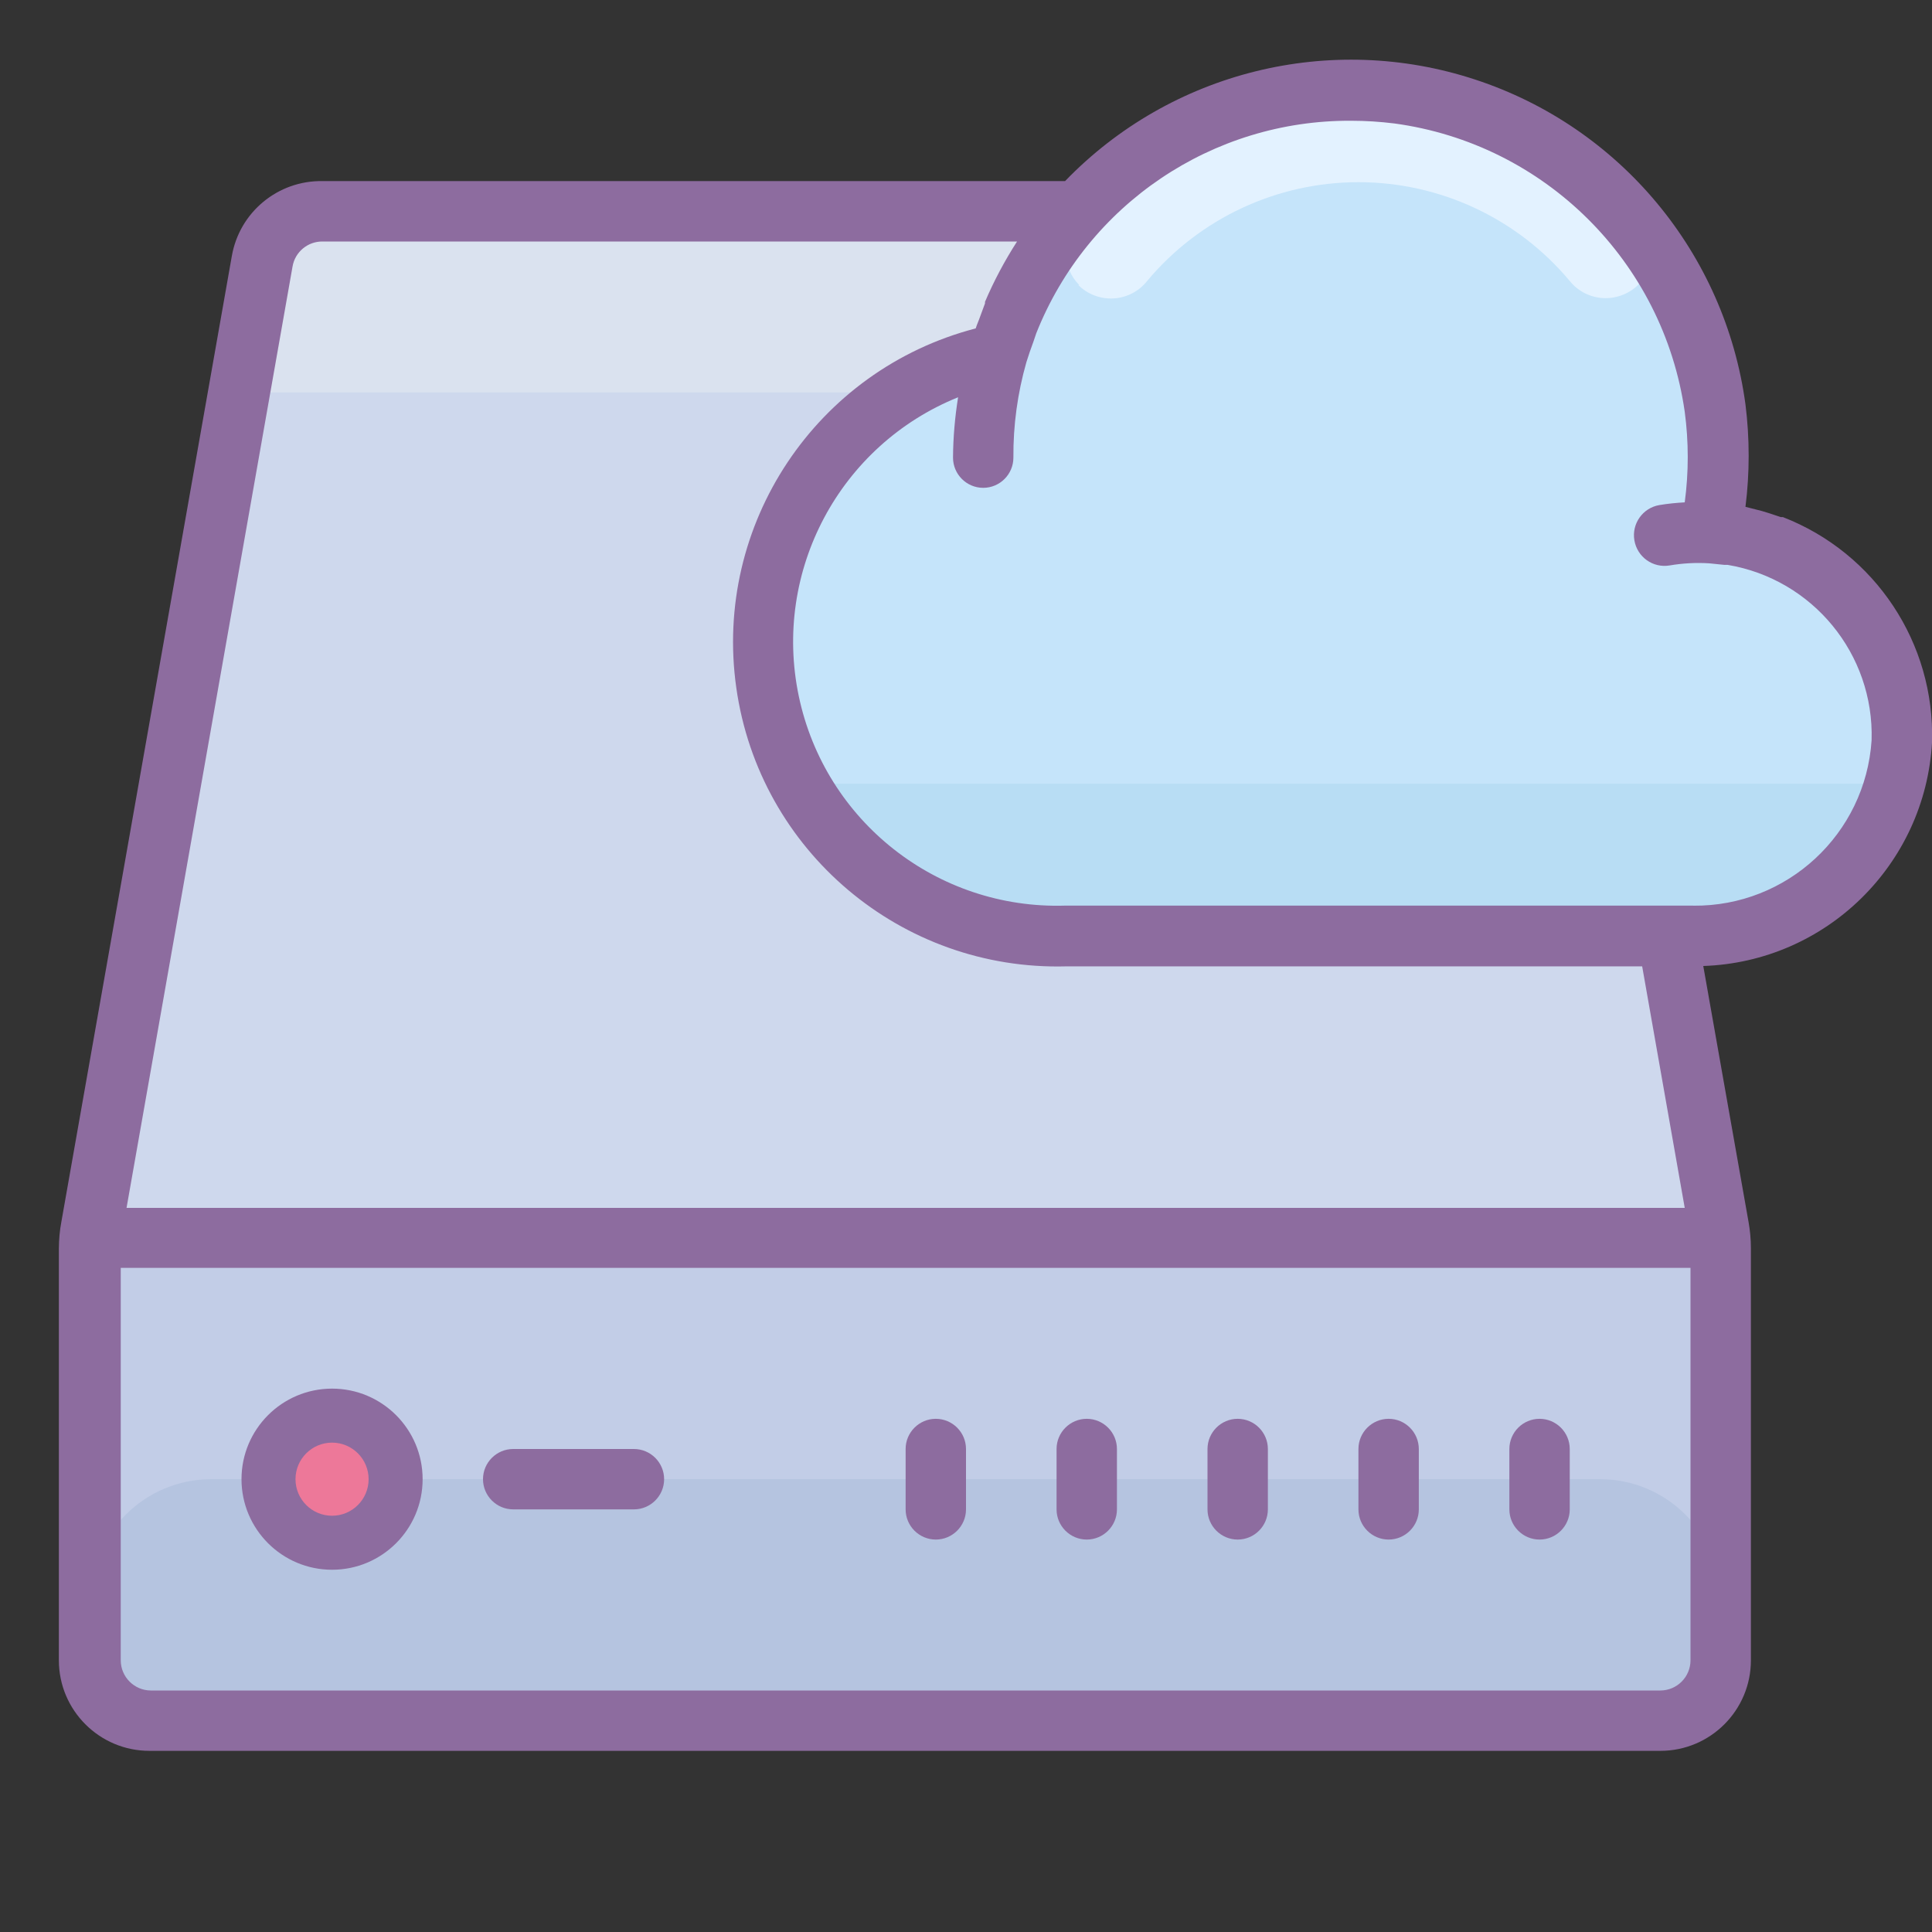 ﻿<?xml version="1.0" encoding="UTF-8"?>
<svg width="85" height="85" version="1.1" viewBox="0 0 64 64" xmlns="http://www.w3.org/2000/svg">
<rect x="0" y="0" width="64" height="64" fill="#333333" stroke="none"/>
<path d="m3 41h54v16h-54z" fill="#C2CDE7"/>
<path d="m7 49h46c2.211 0 4 1.789 4 4v4h-54v-4c0-2.211 1.789-4 4-4z" fill="#B5C4E0"/>
<path d="m57 41h-54l6-34h42z" fill="#CED8ED"/>
<path d="m52.059 13-1.059-6h-42l-1.059 6z" fill="#DAE2EF"/>
<path d="m13 49c0 1.105-0.895 2-2 2s-2-0.895-2-2 0.895-2 2-2 2 0.895 2 2z" fill="#ED7899"/>
<path d="m56.898 17.629c1.324-6.387-2.629-12.684-8.957-14.27-6.332-1.586-12.785 2.102-14.633 8.359-4.887 1.008-8.223 5.547-7.727 10.512 0.496 4.965 4.668 8.754 9.656 8.77h21.301c3.625-0.004 6.586-2.891 6.684-6.512 0.098-3.621-2.707-6.66-6.324-6.859z" fill="#C5E4FA"/>
<path d="m35.719 9.441c0.309 0.309 0.734 0.469 1.172 0.445 0.434-0.027 0.84-0.234 1.109-0.578 1.734-2.074 4.297-3.273 7-3.273s5.266 1.199 7 3.273c0.27 0.336 0.672 0.543 1.102 0.566 0.43 0.023 0.852-0.133 1.16-0.434 0.559-0.566 0.594-1.465 0.078-2.07-2.309-2.769-5.731-4.367-9.336-4.367-3.606 0-7.023 1.598-9.332 4.367-0.516 0.605-0.484 1.504 0.078 2.07z" fill="#E3F2FF"/>
<path d="m26.539 25.961h36.48l-4.648 5.039h-26.57z" fill="#B8DDF4"/>
<path d="m31 47c-0.551 0-1 0.449-1 1v2c0 0.551 0.449 1 1 1s1-0.449 1-1v-2c0-0.551-0.449-1-1-1z" fill="#8D6C9F"/>
<path d="m36 47c-0.551 0-1 0.449-1 1v2c0 0.551 0.449 1 1 1s1-0.449 1-1v-2c0-0.551-0.449-1-1-1z" fill="#8D6C9F"/>
<path d="m41 47c-0.551 0-1 0.449-1 1v2c0 0.551 0.449 1 1 1s1-0.449 1-1v-2c0-0.551-0.449-1-1-1z" fill="#8D6C9F"/>
<path d="m46 47c-0.551 0-1 0.449-1 1v2c0 0.551 0.449 1 1 1s1-0.449 1-1v-2c0-0.551-0.449-1-1-1z" fill="#8D6C9F"/>
<path d="m51 47c-0.551 0-1 0.449-1 1v2c0 0.551 0.449 1 1 1s1-0.449 1-1v-2c0-0.551-0.449-1-1-1z" fill="#8D6C9F"/>
<path d="m64 24.59c0.102-3.281-1.879-6.273-4.941-7.461h-0.07l-0.387-0.129-0.23-0.07-0.551-0.141c0.141-1.125 0.141-2.262 0-3.391-0.676-5.004-4.152-9.188-8.953-10.762-4.797-1.578-10.078-0.27-13.586 3.363h-24.602c-1.473-0.023-2.746 1.027-3 2.481l-5.648 32c-0.055 0.285-0.078 0.578-0.082 0.871v13.648c0 1.656 1.344 3 3 3h50.051c1.656 0 3-1.344 3-3v-13.648c0-0.293-0.027-0.586-0.078-0.871l-1.5-8.48c4.062-0.137 7.348-3.352 7.578-7.41zm-54.309-15.762c0.082-0.484 0.508-0.836 1-0.828h23c-0.41 0.637-0.766 1.305-1.062 2v0.051c-0.07 0.18-0.129 0.359-0.199 0.539-0.07 0.18-0.078 0.191-0.109 0.289-5.285 1.375-8.699 6.496-7.93 11.906 0.766 5.406 5.469 9.375 10.93 9.227h19.078l1.41 8h-51.617zm45.309 47.172h-50c-0.551 0-1-0.449-1-1v-13h52v13c0 0.551-0.449 1-1 1zm1.09-26h-20.809c-4.234 0.129-7.949-2.793-8.82-6.938-0.871-4.144 1.352-8.316 5.277-9.902-0.105 0.66-0.164 1.328-0.168 2 0 0.551 0.449 1 1 1 0.551 0 1-0.449 1-1-0.008-1.07 0.137-2.133 0.43-3.16 0.07-0.23 0.148-0.449 0.23-0.672l0.098-0.289c1.695-4.269 5.836-7.066 10.434-7.039 0.477 0 0.953 0.031 1.43 0.09 4.977 0.676 8.906 4.574 9.617 9.551 0.133 0.996 0.133 2.004 0 3-0.281 0.016-0.559 0.043-0.84 0.09-0.551 0.094-0.922 0.617-0.828 1.168 0.094 0.555 0.617 0.926 1.168 0.832 0.434-0.074 0.875-0.098 1.312-0.07l0.5 0.051h0.109c2.816 0.473 4.856 2.953 4.769 5.809-0.203 3.106-2.797 5.512-5.91 5.481z" fill="#8D6C9F"/>
<path d="m11 46c-1.656 0-3 1.344-3 3s1.344 3 3 3 3-1.344 3-3-1.344-3-3-3zm0 4.211c-0.668 0-1.211-0.543-1.211-1.211s0.543-1.211 1.211-1.211 1.211 0.543 1.211 1.211-0.543 1.211-1.211 1.211z" fill="#8D6C9F"/>
<path d="m21 48h-4c-0.551 0-1 0.449-1 1s0.449 1 1 1h4c0.551 0 1-0.449 1-1s-0.449-1-1-1z" fill="#8D6C9F"/>
</svg>
